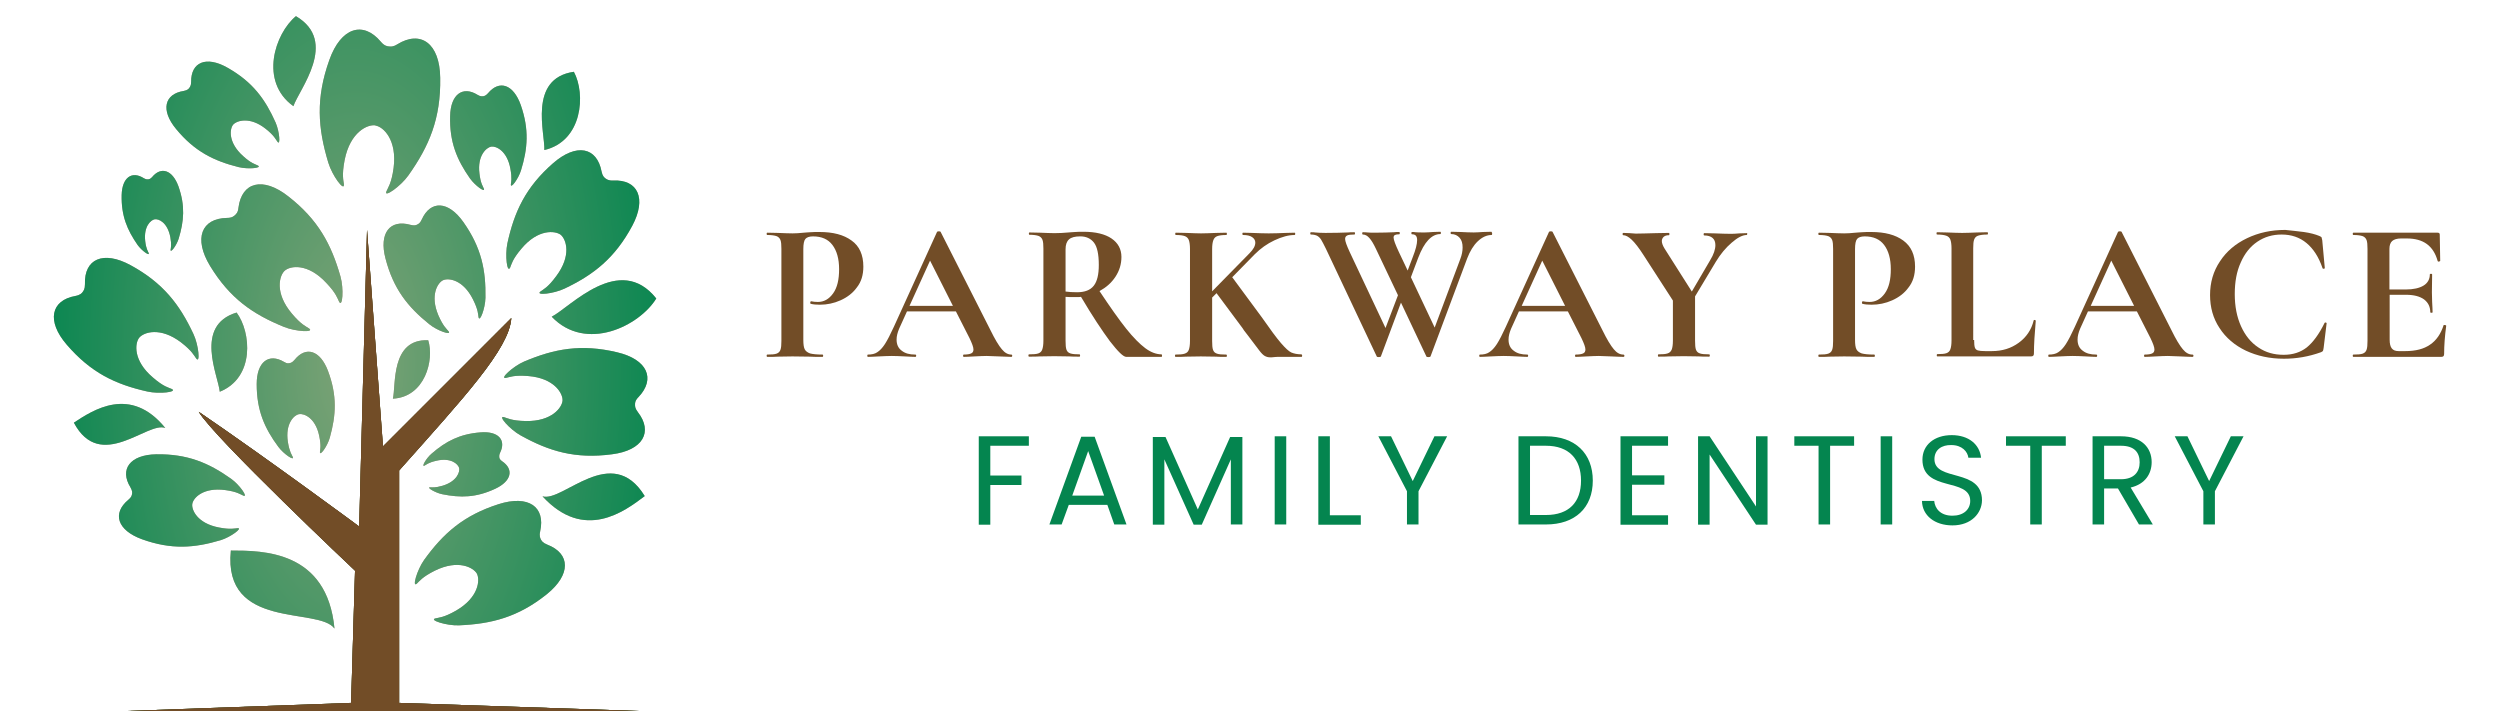<?xml version="1.0" encoding="utf-8"?>
<!-- Generator: Adobe Illustrator 25.3.1, SVG Export Plug-In . SVG Version: 6.00 Build 0)  -->
<svg version="1.1" id="Layer_1" xmlns="http://www.w3.org/2000/svg" xmlns:xlink="http://www.w3.org/1999/xlink" x="0px" y="0px"
	 viewBox="0 0 1083 315" style="enable-background:new 0 0 1083 315;" xml:space="preserve">
<style type="text/css">
	.st0{fill:#724D27;}
	.st1{fill:#04854F;}
	.st2{fill:#BC9F95;}
	.st3{fill:#603A19;}
	.st4{fill:url(#SVGID_1_);}
	.st5{fill:url(#SVGID_2_);}
	.st6{fill:url(#SVGID_3_);}
	.st7{fill:url(#SVGID_4_);}
	.st8{fill:url(#SVGID_5_);}
	.st9{fill:url(#SVGID_6_);}
	.st10{fill:url(#SVGID_7_);}
	.st11{fill:url(#SVGID_8_);}
	.st12{fill:url(#SVGID_9_);}
	.st13{fill:url(#SVGID_10_);}
	.st14{fill:url(#SVGID_11_);}
	.st15{fill:url(#SVGID_12_);}
	.st16{fill:url(#SVGID_13_);}
	.st17{fill:url(#SVGID_14_);}
	.st18{fill:url(#SVGID_15_);}
	.st19{fill:url(#SVGID_16_);}
	.st20{fill:url(#SVGID_17_);}
	.st21{fill:url(#SVGID_18_);}
	.st22{fill:url(#SVGID_19_);}
	.st23{fill:url(#SVGID_20_);}
	.st24{fill:url(#SVGID_21_);}
	.st25{fill:url(#SVGID_22_);}
</style>
<g>
	<g>
		<g>
			<g>
				<path class="st0" d="M348.6,151.3c0.4,0.8,1.2,1.4,2.3,1.8c1.1,0.3,2.9,0.5,5.4,0.5c0.2,0,0.3,0.2,0.3,0.5
					c0,0.3-0.1,0.5-0.3,0.5c-2.4,0-4.2,0-5.5-0.1l-7.5-0.1l-6.3,0.1c-1.1,0.1-2.7,0.1-4.6,0.1c-0.2,0-0.3-0.2-0.3-0.5
					c0-0.3,0.1-0.5,0.3-0.5c1.8,0,3.2-0.1,4-0.4c0.8-0.3,1.4-0.8,1.7-1.7c0.3-0.8,0.4-2.1,0.4-3.8v-39.9c0-1.7-0.1-3-0.4-3.8
					c-0.3-0.8-0.9-1.4-1.7-1.7c-0.9-0.3-2.2-0.5-4-0.5c-0.2,0-0.3-0.2-0.3-0.5s0.1-0.5,0.3-0.5l4.6,0.1c2.6,0.1,4.7,0.2,6.3,0.2
					c1.4,0,3-0.1,4.9-0.3c0.7-0.1,1.7-0.1,2.8-0.2c1.1-0.1,2.5-0.1,4-0.1c5.9,0,10.5,1.2,13.9,3.7c3.4,2.4,5.1,6.2,5.1,11.3
					c0,3.6-0.9,6.6-2.8,9c-1.8,2.5-4.2,4.3-7.1,5.6c-2.9,1.3-5.9,1.9-8.9,1.9c-1.5,0-2.9-0.1-4-0.4c-0.1,0-0.2-0.1-0.2-0.4
					c0-0.2,0-0.3,0.1-0.5c0.1-0.2,0.2-0.2,0.3-0.2c0.9,0.2,1.8,0.3,2.9,0.3c2.6,0,4.8-1.2,6.6-3.7c1.8-2.5,2.6-6,2.6-10.5
					c0-4.5-1-8-2.9-10.5c-1.9-2.5-4.7-3.7-8.4-3.7c-1.6,0-2.7,0.4-3.3,1.1s-0.9,2.2-0.9,4.4v39.3C348,149.2,348.2,150.5,348.6,151.3
					z"/>
				<path class="st0" d="M438.5,154.1c0,0.3-0.1,0.5-0.4,0.5c-1.1,0-2.9-0.1-5.3-0.2c-2.5-0.1-4.3-0.2-5.4-0.2
					c-1.4,0-3.2,0.1-5.3,0.2c-2,0.1-3.5,0.2-4.6,0.2c-0.2,0-0.3-0.2-0.3-0.5c0-0.3,0.1-0.5,0.3-0.5c1.5,0,2.6-0.2,3.2-0.5
					c0.7-0.3,1-0.9,1-1.7c0-1-0.6-2.6-1.7-4.9l-5.9-11.6h-21.2l-3.4,7.5c-0.7,1.7-1.1,3.2-1.1,4.7c0,2.1,0.7,3.7,2.2,4.8
					c1.5,1.2,3.4,1.7,5.9,1.7c0.3,0,0.4,0.2,0.4,0.5c0,0.3-0.1,0.5-0.4,0.5c-1,0-2.5-0.1-4.5-0.2c-2.2-0.1-4.1-0.2-5.7-0.2
					c-1.6,0-3.4,0.1-5.6,0.2c-2,0.1-3.5,0.2-4.7,0.2c-0.2,0-0.3-0.2-0.3-0.5c0-0.3,0.1-0.5,0.3-0.5c1.6,0,3-0.3,4-1
					c1.1-0.7,2.2-1.8,3.3-3.5c1.1-1.7,2.4-4.2,3.9-7.5l18.7-41.1c0.1-0.2,0.4-0.3,0.8-0.3c0.5,0,0.7,0.1,0.8,0.3l21.5,42.4
					c2,4.1,3.7,6.9,5,8.4c1.3,1.6,2.7,2.3,4.1,2.3C438.3,153.6,438.5,153.8,438.5,154.1z M394,132.5h18.8l-9.9-19.6L394,132.5z"/>
				<path class="st0" d="M503.4,154.1c0,0.3-0.1,0.5-0.2,0.5h-15.3c-1.3,0-3.6-2.3-7.1-6.8c-3.4-4.6-7.6-10.9-12.5-19.2
					c-0.5,0.1-1.1,0.1-2,0.1c-2.2,0-3.8,0-4.7-0.1v19c0,1.8,0.1,3.1,0.4,3.9c0.3,0.8,0.8,1.3,1.7,1.6s2.2,0.4,4,0.4
					c0.1,0,0.2,0.2,0.2,0.5c0,0.3-0.1,0.5-0.2,0.5c-1.9,0-3.4,0-4.5-0.1l-6.5-0.1l-6.3,0.1c-1.1,0.1-2.7,0.1-4.6,0.1
					c-0.2,0-0.3-0.2-0.3-0.5c0-0.3,0.1-0.5,0.3-0.5c1.8,0,3.2-0.1,4-0.4c0.8-0.3,1.4-0.8,1.7-1.7c0.3-0.8,0.5-2.1,0.5-3.8v-39.9
					c0-1.7-0.1-3-0.4-3.8c-0.3-0.8-0.9-1.4-1.7-1.7c-0.9-0.3-2.2-0.5-4-0.5c-0.1,0-0.2-0.2-0.2-0.5s0.1-0.5,0.2-0.5l4.6,0.1
					c2.6,0.1,4.7,0.2,6.3,0.2c1.9,0,4-0.1,6.1-0.3c0.7-0.1,1.7-0.1,2.8-0.2c1.1-0.1,2.4-0.1,3.7-0.1c5.2,0,9.3,1,12.1,2.9
					s4.3,4.6,4.3,8c0,3.2-0.9,6-2.6,8.6c-1.7,2.6-4,4.6-6.9,6.2c4.6,6.9,8.4,12.3,11.5,16.2c3.1,3.9,5.9,6.7,8.3,8.5
					c2.4,1.8,4.8,2.7,7.1,2.7C503.3,153.6,503.4,153.8,503.4,154.1z M466.6,126.6c3.3,0,5.7-0.9,7.2-2.8c1.5-1.9,2.2-4.9,2.2-9
					c0-4.7-0.7-7.9-2.1-9.7c-1.4-1.8-3.4-2.7-5.9-2.7c-2.3,0-3.9,0.4-4.9,1.3c-1,0.9-1.5,2.3-1.5,4.3v18.3
					C463,126.5,464.7,126.6,466.6,126.6z"/>
				<path class="st0" d="M564.1,154.1c0,0.3-0.1,0.5-0.3,0.5h-9.6c-0.9,0-1.7,0-2.3,0.1c-0.6,0.1-1.2,0.1-1.6,0.1
					c-0.9,0-1.7-0.2-2.4-0.6c-0.7-0.4-1.5-1.2-2.4-2.4c-0.9-1.2-2.6-3.4-5-6.6c-0.3-0.4-0.6-0.8-1-1.3c-0.4-0.5-0.8-1-1.2-1.7
					L527,127l-1.9,1.9v18.8c0,1.8,0.1,3.1,0.4,3.9c0.3,0.8,0.8,1.3,1.7,1.6c0.8,0.3,2.2,0.4,4,0.4c0.2,0,0.3,0.2,0.3,0.5
					c0,0.3-0.1,0.5-0.3,0.5c-1.9,0-3.4,0-4.5-0.1l-6.5-0.1l-6.4,0.1c-1.2,0.1-2.7,0.1-4.6,0.1c-0.1,0-0.2-0.2-0.2-0.5
					c0-0.3,0.1-0.5,0.2-0.5c1.8,0,3.2-0.1,4-0.4c0.9-0.3,1.5-0.8,1.8-1.7c0.3-0.8,0.5-2.1,0.5-3.8v-39.9c0-1.7-0.2-3-0.5-3.8
					c-0.3-0.8-0.9-1.4-1.7-1.7c-0.8-0.3-2.1-0.5-3.9-0.5c-0.2,0-0.3-0.2-0.3-0.5s0.1-0.5,0.3-0.5l4.6,0.1c2.6,0.1,4.7,0.2,6.3,0.2
					c1.7,0,3.9-0.1,6.5-0.2l4.4-0.1c0.2,0,0.3,0.2,0.3,0.5s-0.1,0.5-0.3,0.5c-1.8,0-3.1,0.2-3.9,0.5c-0.8,0.3-1.4,0.9-1.7,1.8
					c-0.3,0.8-0.5,2.1-0.5,3.8v18.3l16.2-16.5c1.7-1.7,2.5-3.2,2.5-4.6c0-1-0.5-1.8-1.4-2.4c-0.9-0.6-2.2-0.9-3.9-0.9
					c-0.2,0-0.3-0.2-0.3-0.5s0.1-0.5,0.3-0.5l4,0.1c2.5,0.1,4.9,0.2,7.1,0.2c2.4,0,4.8-0.1,7.3-0.2l3.9-0.1c0.2,0,0.3,0.2,0.3,0.5
					s-0.1,0.5-0.3,0.5c-2.6,0-5.5,0.8-8.7,2.3c-3.2,1.5-6,3.5-8.6,6.1l-9.7,9.9l12.7,17.2c3.7,5.3,6.5,9.1,8.4,11.3
					c1.9,2.2,3.4,3.6,4.5,4.1c1.2,0.5,2.6,0.8,4.4,0.8C564,153.6,564.1,153.8,564.1,154.1z"/>
				<path class="st0" d="M646.4,101.3c0,0.3-0.1,0.5-0.2,0.5c-2.1,0-4.1,0.9-6,2.7c-1.9,1.8-3.4,4.3-4.6,7.4l-15.9,42.5
					c-0.1,0.2-0.4,0.3-0.9,0.3s-0.9-0.1-0.9-0.3l-11-23.3l-8.7,23.3c-0.1,0.2-0.4,0.3-0.9,0.3s-0.9-0.1-0.9-0.3l-22-46.6
					c-0.9-1.8-1.6-3.2-2.1-4c-0.5-0.8-1.2-1.4-1.8-1.7c-0.7-0.3-1.5-0.5-2.6-0.5c-0.2,0-0.3-0.2-0.3-0.5s0.1-0.5,0.3-0.5
					c0.9,0,1.5,0,1.8,0.1c1.1,0.1,2.6,0.2,4.5,0.2c3.8,0,7.1-0.1,9.7-0.2c0.7-0.1,1.7-0.1,2.8-0.1c0.2,0,0.3,0.2,0.3,0.5
					s-0.1,0.5-0.3,0.5c-1.4,0-2.5,0.1-3.1,0.4c-0.6,0.3-0.9,0.8-0.9,1.5c0,1,0.7,2.9,2,5.7l15.5,32.9l5.4-14.2l-9.6-20.2
					c-1-2.1-1.9-3.6-2.8-4.6c-0.9-1-1.8-1.5-2.8-1.5c-0.2,0-0.3-0.2-0.3-0.5s0.1-0.5,0.3-0.5c0.6,0,1.2,0,2,0.1
					c0.8,0.1,1.9,0.1,3.3,0.1c3.3,0,6-0.1,8.2-0.2c0.6-0.1,1.3-0.1,2.2-0.1c0.2,0,0.3,0.2,0.3,0.5s-0.1,0.5-0.3,0.5
					c-0.8,0-1.4,0.1-1.8,0.3c-0.4,0.2-0.6,0.6-0.6,1.1c0,1,0.8,3.1,2.3,6.3l3.8,8l2.2-5.8c1.3-3.3,1.9-5.7,1.9-7.4
					c0-1.7-0.7-2.5-2.2-2.5c-0.2,0-0.3-0.2-0.3-0.5s0.1-0.5,0.3-0.5c0.5,0,1,0,1.5,0.1c0.5,0.1,1.9,0.1,4.1,0.1c1,0,2.2-0.1,3.5-0.2
					l3.2-0.1c0.1,0,0.2,0.2,0.2,0.5s-0.1,0.5-0.2,0.5c-3.8,0-7,3.4-9.6,10.2l-3.2,8.5l10.3,21.8l11.1-29.7c0.7-1.8,1-3.5,1-5
					c0-1.8-0.4-3.2-1.3-4.2c-0.9-1-2.1-1.6-3.6-1.6c-0.2,0-0.3-0.2-0.3-0.5s0.1-0.5,0.3-0.5l4,0.1c2.1,0.1,4,0.2,5.7,0.2
					c1.2,0,2.5-0.1,4-0.2l3.7-0.1C646.4,100.8,646.4,101,646.4,101.3z"/>
				<path class="st0" d="M703.7,154.1c0,0.3-0.1,0.5-0.4,0.5c-1.2,0-2.9-0.1-5.3-0.2c-2.5-0.1-4.3-0.2-5.4-0.2
					c-1.4,0-3.2,0.1-5.3,0.2c-2,0.1-3.5,0.2-4.7,0.2c-0.2,0-0.3-0.2-0.3-0.5c0-0.3,0.1-0.5,0.3-0.5c1.5,0,2.6-0.2,3.2-0.5
					c0.7-0.3,1-0.9,1-1.7c0-1-0.6-2.6-1.7-4.9l-5.9-11.6h-21.2l-3.4,7.5c-0.7,1.7-1.1,3.2-1.1,4.7c0,2.1,0.7,3.7,2.2,4.8
					c1.5,1.2,3.4,1.7,5.9,1.7c0.3,0,0.4,0.2,0.4,0.5c0,0.3-0.1,0.5-0.4,0.5c-1,0-2.5-0.1-4.5-0.2c-2.2-0.1-4.1-0.2-5.7-0.2
					c-1.5,0-3.4,0.1-5.6,0.2c-2,0.1-3.5,0.2-4.7,0.2c-0.2,0-0.3-0.2-0.3-0.5c0-0.3,0.1-0.5,0.3-0.5c1.6,0,3-0.3,4-1
					c1.1-0.7,2.2-1.8,3.3-3.5c1.1-1.7,2.4-4.2,3.9-7.5l18.7-41.1c0.1-0.2,0.4-0.3,0.8-0.3c0.5,0,0.7,0.1,0.8,0.3l21.5,42.4
					c2,4.1,3.7,6.9,5,8.4c1.3,1.6,2.7,2.3,4.1,2.3C703.5,153.6,703.7,153.8,703.7,154.1z M659.2,132.5H678l-9.9-19.6L659.2,132.5z"
					/>
				<path class="st0" d="M756.9,101.3c0,0.3-0.1,0.5-0.2,0.5c-1.8,0-4,1.1-6.5,3.3c-2.6,2.2-4.9,5-6.9,8.3l-9,15v19.2
					c0,1.8,0.1,3.1,0.4,3.9c0.3,0.8,0.8,1.3,1.7,1.6c0.8,0.3,2.2,0.4,4,0.4c0.2,0,0.3,0.2,0.3,0.5c0,0.3-0.1,0.5-0.3,0.5
					c-1.9,0-3.4,0-4.5-0.1l-6.5-0.1l-6.4,0.1c-1.1,0.1-2.7,0.1-4.6,0.1c-0.1,0-0.2-0.2-0.2-0.5c0-0.3,0.1-0.5,0.2-0.5
					c1.8,0,3.2-0.1,4-0.4c0.9-0.3,1.4-0.8,1.8-1.7c0.3-0.8,0.5-2.1,0.5-3.8v-17.4l-12.6-19.5c-2.1-3.3-3.9-5.6-5.3-6.9
					c-1.4-1.3-2.6-1.9-3.6-1.9c-0.2,0-0.3-0.2-0.3-0.5s0.1-0.5,0.3-0.5l2.7,0.1c1.3,0.1,2.2,0.2,2.7,0.2c2,0,4.9-0.1,8.7-0.2
					l5.7-0.1c0.1,0,0.2,0.2,0.2,0.5s-0.1,0.5-0.2,0.5c-1,0-1.7,0.2-2.3,0.7c-0.5,0.5-0.8,1.1-0.8,1.8c0,0.9,0.4,2,1.2,3.3l11.8,18.6
					l7.9-13.5c1.6-2.6,2.3-4.8,2.3-6.6c0-1.4-0.4-2.4-1.2-3.1c-0.8-0.7-2-1.1-3.6-1.1c-0.2,0-0.3-0.2-0.3-0.5s0.1-0.5,0.3-0.5
					l4.6,0.1c2.6,0.1,5,0.2,7.1,0.2c1,0,2.2-0.1,3.5-0.2l3.2-0.1C756.8,100.8,756.9,101,756.9,101.3z"/>
				<path class="st0" d="M804.2,151.3c0.4,0.8,1.2,1.4,2.3,1.8c1.1,0.3,2.9,0.5,5.4,0.5c0.2,0,0.3,0.2,0.3,0.5
					c0,0.3-0.1,0.5-0.3,0.5c-2.4,0-4.2,0-5.5-0.1l-7.5-0.1l-6.3,0.1c-1.1,0.1-2.7,0.1-4.6,0.1c-0.2,0-0.3-0.2-0.3-0.5
					c0-0.3,0.1-0.5,0.3-0.5c1.8,0,3.2-0.1,4-0.4c0.8-0.3,1.4-0.8,1.7-1.7c0.3-0.8,0.4-2.1,0.4-3.8v-39.9c0-1.7-0.1-3-0.4-3.8
					c-0.3-0.8-0.9-1.4-1.7-1.7c-0.9-0.3-2.2-0.5-4-0.5c-0.2,0-0.3-0.2-0.3-0.5s0.1-0.5,0.3-0.5l4.6,0.1c2.6,0.1,4.7,0.2,6.3,0.2
					c1.4,0,3-0.1,4.9-0.3c0.7-0.1,1.7-0.1,2.8-0.2c1.1-0.1,2.5-0.1,4-0.1c5.9,0,10.5,1.2,13.9,3.7s5.1,6.2,5.1,11.3
					c0,3.6-0.9,6.6-2.8,9c-1.8,2.5-4.2,4.3-7.1,5.6c-2.9,1.3-5.9,1.9-8.9,1.9c-1.5,0-2.9-0.1-4-0.4c-0.1,0-0.2-0.1-0.2-0.4
					c0-0.2,0-0.3,0.1-0.5c0.1-0.2,0.2-0.2,0.3-0.2c0.9,0.2,1.8,0.3,2.9,0.3c2.6,0,4.8-1.2,6.6-3.7c1.8-2.5,2.6-6,2.6-10.5
					c0-4.5-1-8-2.9-10.5c-1.9-2.5-4.7-3.7-8.4-3.7c-1.6,0-2.7,0.4-3.3,1.1s-0.9,2.2-0.9,4.4v39.3
					C803.6,149.2,803.8,150.5,804.2,151.3z"/>
				<path class="st0" d="M855.2,147.3c0,1.5,0.1,2.6,0.3,3.2c0.2,0.7,0.7,1.1,1.3,1.3c0.7,0.2,1.7,0.3,3.2,0.3h2.9
					c4.5,0,8.3-1.2,11.6-3.6c3.3-2.4,5.5-5.6,6.5-9.7c0-0.1,0.1-0.2,0.3-0.2c0.1,0,0.2,0,0.4,0.1c0.1,0.1,0.2,0.2,0.2,0.2
					c-0.5,5.7-0.8,10.4-0.8,14.2c0,0.5-0.1,0.8-0.3,1c-0.2,0.2-0.5,0.3-1,0.3h-40.6c-0.1,0-0.2-0.2-0.2-0.5c0-0.3,0.1-0.5,0.2-0.5
					c1.8,0,3.2-0.1,4-0.4c0.8-0.3,1.4-0.8,1.7-1.7c0.3-0.8,0.5-2.1,0.5-3.8v-39.9c0-1.7-0.2-3-0.5-3.8c-0.3-0.8-0.9-1.4-1.8-1.7
					c-0.9-0.3-2.2-0.5-4-0.5c-0.1,0-0.2-0.2-0.2-0.5s0.1-0.5,0.2-0.5l4.4,0.1c2.6,0.1,4.8,0.2,6.5,0.2c1.7,0,3.9-0.1,6.5-0.2
					l4.4-0.1c0.2,0,0.3,0.2,0.3,0.5s-0.1,0.5-0.3,0.5c-1.8,0-3.1,0.2-4,0.5c-0.9,0.3-1.4,0.9-1.7,1.7c-0.3,0.8-0.4,2.1-0.4,3.8
					V147.3z"/>
				<path class="st0" d="M950.2,154.1c0,0.3-0.1,0.5-0.4,0.5c-1.2,0-2.9-0.1-5.3-0.2c-2.5-0.1-4.3-0.2-5.4-0.2
					c-1.4,0-3.2,0.1-5.3,0.2c-2,0.1-3.5,0.2-4.7,0.2c-0.2,0-0.3-0.2-0.3-0.5c0-0.3,0.1-0.5,0.3-0.5c1.5,0,2.6-0.2,3.2-0.5
					c0.7-0.3,1-0.9,1-1.7c0-1-0.6-2.6-1.7-4.9l-5.9-11.6h-21.2l-3.4,7.5c-0.7,1.7-1.1,3.2-1.1,4.7c0,2.1,0.7,3.7,2.2,4.8
					c1.5,1.2,3.4,1.7,5.9,1.7c0.3,0,0.4,0.2,0.4,0.5c0,0.3-0.1,0.5-0.4,0.5c-1,0-2.5-0.1-4.5-0.2c-2.2-0.1-4.1-0.2-5.7-0.2
					c-1.5,0-3.4,0.1-5.6,0.2c-2,0.1-3.5,0.2-4.7,0.2c-0.2,0-0.3-0.2-0.3-0.5c0-0.3,0.1-0.5,0.3-0.5c1.6,0,3-0.3,4-1
					c1.1-0.7,2.2-1.8,3.3-3.5c1.1-1.7,2.4-4.2,3.9-7.5l18.7-41.1c0.1-0.2,0.4-0.3,0.8-0.3c0.5,0,0.7,0.1,0.8,0.3l21.5,42.4
					c2,4.1,3.7,6.9,5,8.4c1.3,1.6,2.7,2.3,4.1,2.3C950.1,153.6,950.2,153.8,950.2,154.1z M905.7,132.5h18.8l-9.9-19.6L905.7,132.5z"
					/>
				<path class="st0" d="M998,100.5c2.8,0.4,5,1,6.7,1.7c0.5,0.2,0.8,0.4,1,0.6c0.1,0.3,0.2,0.7,0.3,1.3l1.1,12
					c0,0.2-0.1,0.3-0.4,0.3c-0.3,0.1-0.5,0-0.6-0.3c-1.6-4.7-3.9-8.3-6.9-10.8c-3-2.5-6.6-3.7-10.8-3.7c-3.9,0-7.4,1-10.5,3.1
					c-3.1,2.1-5.5,5.1-7.2,9c-1.8,3.9-2.6,8.5-2.6,13.7c0,5.3,0.9,9.9,2.7,13.9s4.3,7.1,7.5,9.2c3.2,2.2,6.8,3.2,11,3.2
					c4,0,7.3-1.1,10-3.2c2.7-2.2,5.3-5.7,7.7-10.6c0.1-0.2,0.2-0.2,0.5-0.2c0.3,0.1,0.4,0.2,0.4,0.3l-1.3,10.7
					c-0.1,0.7-0.2,1.1-0.3,1.3c-0.1,0.2-0.4,0.4-0.9,0.6c-5.3,1.9-10.6,2.8-16,2.8c-6.1,0-11.6-1.2-16.5-3.5
					c-4.8-2.3-8.7-5.6-11.4-9.8c-2.8-4.2-4.1-9-4.1-14.3c0-5.4,1.4-10.3,4.3-14.6c2.8-4.3,6.7-7.6,11.7-10c5-2.4,10.5-3.6,16.6-3.6
					C992.4,99.9,995.2,100.1,998,100.5z"/>
				<path class="st0" d="M1059,140.8c0.2,0,0.3,0,0.5,0.1c0.1,0.1,0.2,0.2,0.2,0.2c-0.6,4.5-0.9,8.6-0.9,12.2c0,0.5-0.1,0.8-0.3,1
					c-0.2,0.2-0.5,0.3-1,0.3h-38c-0.2,0-0.3-0.2-0.3-0.5c0-0.3,0.1-0.5,0.3-0.5c1.8,0,3.2-0.1,4-0.4c0.8-0.3,1.4-0.8,1.7-1.7
					c0.3-0.8,0.4-2.1,0.4-3.8v-39.9c0-1.7-0.1-3-0.4-3.8c-0.3-0.8-0.9-1.4-1.7-1.7c-0.9-0.3-2.2-0.5-4-0.5c-0.2,0-0.3-0.2-0.3-0.5
					s0.1-0.5,0.3-0.5h36.5c0.6,0,0.9,0.3,0.9,0.8l0.2,11.4c0,0.1-0.2,0.2-0.5,0.3c-0.3,0.1-0.5,0-0.6-0.2c-0.9-3.3-2.5-5.8-4.7-7.4
					c-2.2-1.6-5.1-2.4-8.6-2.4h-2.6c-1.7,0-3,0.4-3.8,1.1c-0.8,0.7-1.2,1.9-1.2,3.4v17.6h7.1c3.3,0,5.9-0.6,7.7-1.7
					c1.8-1.1,2.7-2.8,2.7-4.8c0-0.2,0.2-0.3,0.5-0.3c0.3,0,0.5,0.1,0.5,0.3l-0.1,7.7l0.1,4.1c0.1,1.9,0.2,3.5,0.2,4.6
					c0,0.1-0.2,0.2-0.5,0.2c-0.3,0-0.5-0.1-0.5-0.2c0-2.4-0.9-4.2-2.7-5.6c-1.8-1.3-4.4-2-7.8-2h-7.1v19.5c0,1.7,0.3,2.9,0.9,3.7
					c0.6,0.8,1.6,1.2,3,1.2h2.8c4.5,0,8.1-0.9,10.8-2.8c2.7-1.8,4.7-4.7,5.9-8.5C1058.6,140.8,1058.7,140.8,1059,140.8z"/>
			</g>
		</g>
		<g>
			<path class="st1" d="M424.1,189h21.6v4.1H429V206h13.5v4.1H429v17.2h-5V189z"/>
			<path class="st1" d="M479.7,218.7h-16.7l-3.1,8.5h-5.3l13.8-38h5.8l13.8,38h-5.3L479.7,218.7z M471.4,195.4l-6.9,19.3h13.8
				L471.4,195.4z"/>
			<path class="st1" d="M499.5,189.3h5.4l14,31.4l14-31.4h5.3v37.9h-5V199l-12.6,28.3h-3.5l-12.7-28.3v28.3h-5V189.3z"/>
			<path class="st1" d="M552.2,189h5v38.2h-5V189z"/>
			<path class="st1" d="M576.1,189v34.2h13.4v4.1h-18.4V189H576.1z"/>
			<path class="st1" d="M597.1,189h5.5l9.4,19.4l9.4-19.4h5.5l-12.4,23.8v14.4h-5v-14.4L597.1,189z"/>
			<path class="st1" d="M690,208.2c0,11.8-7.7,19-20.3,19h-11.9V189h11.9C682.3,189,690,196.4,690,208.2z M669.7,223.1
				c10,0,15.2-5.6,15.2-14.9c0-9.3-5.2-15.1-15.2-15.1h-6.9v30H669.7z"/>
			<path class="st1" d="M722.6,193.1H707v12.8H721v4.1H707v13.2h15.6v4.1h-20.6V189h20.6V193.1z"/>
			<path class="st1" d="M765.7,189v38.3h-5l-20.1-30.4v30.4h-5V189h5l20.1,30.4V189H765.7z"/>
			<path class="st1" d="M777.3,189h25.9v4.1h-10.4v34.1h-5v-34.1h-10.5V189z"/>
			<path class="st1" d="M814.7,189h5v38.2h-5V189z"/>
			<path class="st1" d="M845.8,227.6c-7.7,0-13.1-4.3-13.2-10.6h5.3c0.3,3.2,2.6,6.4,7.9,6.4c4.8,0,7.7-2.7,7.7-6.4
				c0-10.3-20.7-3.7-20.7-17.9c0-6.3,5.1-10.6,12.7-10.6c7.3,0,12.1,4,12.7,9.8h-5.5c-0.3-2.6-2.7-5.5-7.4-5.5
				c-4.1-0.1-7.3,2-7.3,6.1c0,9.9,20.6,3.7,20.6,17.9C858.5,222.2,854.1,227.6,845.8,227.6z"/>
			<path class="st1" d="M869,189h25.9v4.1h-10.4v34.1h-5v-34.1H869V189z"/>
			<path class="st1" d="M918.8,189c9,0,13.3,5,13.3,11.2c0,4.9-2.7,9.5-9.1,11l9.6,16h-6l-9.1-15.6h-6v15.6h-5V189H918.8z
				 M918.8,193.1h-7.3v14.5h7.3c5.6,0,8.1-3.1,8.1-7.3C926.9,195.9,924.5,193.1,918.8,193.1z"/>
			<path class="st1" d="M942.1,189h5.5l9.4,19.4l9.4-19.4h5.5l-12.4,23.8v14.4h-5v-14.4L942.1,189z"/>
		</g>
	</g>
	<g>
		<g>
			<g>
				<path class="st2" d="M242.9,101.7c-2.4-1.8-9.8-2.6-17,6c-4,4.7-4.3,6.8-4.9,8.2c-1.3,2.7-2.3-5.2-1.2-10.5
					c3-13.7,7.9-24.3,19.8-34.7c10.1-8.8,19-7,21,3.6c0.4,2,1.1,2.5,1.7,3l0,0c0.5,0.3,1.2,1,3.3,0.9c10.8-0.5,14.6,7.8,8.3,19.6
					c-7.5,14-16.7,21.2-29.3,27.2c-4.8,2.3-12.8,3.1-10.5,1.3c1.2-0.9,3.2-1.7,6.8-6.6C247.7,110.7,245.3,103.7,242.9,101.7
					L242.9,101.7z"/>
				<path class="st2" d="M162.6,54.3c-3.3-0.5-10.9,2.8-13.3,15c-1.3,6.7-0.5,8.9-0.3,10.6c0.2,3.3-5.1-3.8-6.8-9.5
					c-4.5-14.9-5.5-27.8,0.5-44.5c5-14,14.6-17,22.3-7.8c1.5,1.8,2.7,1.9,3.3,2l0.1,0c0.8,0.1,1.8,0.3,3.7-0.9
					c10.2-6.3,18.4-0.4,18.6,14.5c0.3,17.7-4.8,29.6-13.8,42.3c-3.4,4.8-10.8,9.9-9.5,6.9c0.6-1.5,2.2-3.4,3.1-10.1
					c1.6-12.3-4.5-17.9-7.8-18.4L162.6,54.3z"/>
				<path class="st2" d="M67,95c-1.7,0.3-4.8,3.1-4.1,9.4c0.4,3.5,1.2,4.4,1.5,5.2c0.6,1.6-3.1-1.1-4.8-3.5
					c-4.5-6.5-7.1-12.6-6.9-21.6c0.2-7.6,4.4-10.6,9.6-7.3c1,0.6,1.6,0.5,1.9,0.5l0,0c0.4-0.1,0.9-0.1,1.7-1c3.9-4.7,8.8-3.1,11.4,4
					c3,8.5,2.4,15.1,0.1,22.7c-0.9,2.9-3.6,6.5-3.5,4.8c0.1-0.8,0.5-2-0.1-5.4C72.6,96.4,68.8,94.7,67,95L67,95z"/>
				<path class="st2" d="M123.3,117.3c-2.3,2.1-4.4,9.6,3.1,18.5c4.1,4.9,6.2,5.6,7.5,6.5c2.5,1.8-5.8,1.4-10.9-0.7
					c-13.5-5.5-23.4-12.3-32-26.4c-7.2-11.9-3.8-20.6,7.4-20.8c2.2,0,2.9-0.8,3.4-1.2l0,0c0.5-0.5,1.3-1.1,1.5-3.2
					c1.4-11.1,10.5-13.6,21.5-5c13,10.1,18.7,20.8,22.7,34.8c1.5,5.3,0.9,13.7-0.6,10.9c-0.7-1.4-1.2-3.6-5.6-8.2
					C133.3,113.9,125.7,115.1,123.3,117.3L123.3,117.3z"/>
				<path class="st2" d="M212.8,63.5c-2.1,0.4-6.1,3.9-5.1,11.7c0.5,4.3,1.5,5.5,1.9,6.5c0.8,2-3.8-1.3-6-4.4
					c-5.7-8.1-8.9-15.8-8.6-27c0.2-9.5,5.5-13.2,11.9-9.2c1.3,0.8,2,0.6,2.4,0.6l0,0c0.5-0.1,1.1-0.2,2.1-1.3
					c4.9-5.9,11-3.9,14.2,5.1c3.7,10.6,3,18.9,0.1,28.3c-1.1,3.6-4.5,8.2-4.4,6.1c0.1-1,0.6-2.5-0.2-6.8
					C219.7,65.3,214.9,63.2,212.8,63.5L212.8,63.5z"/>
				<path class="st2" d="M191.9,121.4c-2.3,1.1-5.7,6.5-2,15.2c2.1,4.8,3.6,5.9,4.4,6.9c1.6,2-4.9-0.2-8.4-3.1
					c-9.3-7.5-15.5-15.3-18.9-28.4c-2.9-11,1.9-17.1,10.8-14.6c1.7,0.5,2.5,0.1,2.9-0.1l0,0c0.6-0.3,1.3-0.6,2-2.2
					c3.8-8.4,11.5-8.2,18.1,1.2c7.8,11.1,9.7,20.8,9.5,32.7c-0.1,4.6-2.5,10.9-3,8.4c-0.2-1.2-0.1-3.1-2.4-7.7
					C200.6,121.1,194.3,120.3,191.9,121.4L191.9,121.4z"/>
				<path class="st2" d="M60.3,146.3c-1.9,2.4-2.7,9.9,5.9,17.2c4.7,4.1,6.9,4.4,8.2,5c2.7,1.3-5.3,2.3-10.6,1.1
					c-13.8-3.1-24.4-8.1-34.9-20.3c-8.8-10.2-6.9-19.2,3.8-21.1c2.1-0.4,2.7-1.2,3.1-1.7l0,0c0.4-0.6,1-1.2,1-3.4
					c-0.4-10.9,7.9-14.7,19.8-8.2c14.1,7.7,21.2,17,27.2,29.8c2.3,4.9,3,13,1.2,10.6c-0.9-1.2-1.7-3.2-6.6-7
					C69.4,141.5,62.3,143.9,60.3,146.3L60.3,146.3z"/>
				<path class="st2" d="M129.5,179.4c-2.1,0.4-6,4.1-4.8,12c0.7,4.4,1.7,5.6,2.1,6.5c0.9,2-3.9-1.2-6.2-4.3
					c-6-8.1-9.4-15.8-9.4-27.2c0-9.6,5.2-13.6,11.9-9.6c1.3,0.8,1.9,0.6,2.4,0.5l0,0c0.4-0.1,1.1-0.2,2.1-1.4
					c4.9-6.1,11.1-4.2,14.5,4.8c4,10.7,3.5,19.1,0.8,28.8c-1,3.7-4.4,8.4-4.3,6.3c0.1-1.1,0.6-2.5-0.3-6.9
					C136.7,181,131.7,179,129.5,179.4L129.5,179.4z"/>
				<path class="st2" d="M243.7,173.4c0.1-3-3.6-9.6-14.9-10.5c-6.2-0.5-8.1,0.5-9.6,0.8c-3,0.6,3-5,7.9-7.1c13-5.5,24.6-7.7,40.2-4
					c13.2,3.1,16.8,11.5,9.3,19.4c-1.5,1.5-1.5,2.6-1.5,3.1l0,0.1c0,0.7-0.1,1.6,1.2,3.3c6.7,8.6,2.2,16.6-11.2,18.3
					c-15.9,2.1-27.2-1.3-39.6-8.2c-4.7-2.6-10-8.7-7.2-7.9c1.4,0.4,3.3,1.6,9.5,1.7c11.3,0.2,15.7-5.9,15.9-8.9L243.7,173.4z"/>
				<path class="st2" d="M83.3,218.3c-0.4,2.5,2.1,8.4,11.5,10.2c5.1,1,6.9,0.4,8.1,0.3c2.5-0.2-3,3.9-7.3,5.2
					c-11.4,3.4-21.3,4.2-34.1-0.4c-10.7-3.9-13-11.2-5.9-17.1c1.4-1.1,1.5-2,1.6-2.5l0,0c0.1-0.6,0.2-1.3-0.7-2.9
					c-4.8-7.8-0.2-14.1,11.2-14.3c13.5-0.2,22.7,3.7,32.4,10.6c3.7,2.6,7.6,8.3,5.3,7.3c-1.2-0.5-2.6-1.7-7.8-2.4
					C88,211,83.7,215.7,83.3,218.3L83.3,218.3z"/>
				<path class="st2" d="M206.6,248.5c-1.5-2.6-8-6.3-18.2-1.3c-5.6,2.8-6.7,4.6-7.8,5.6c-2.2,2,0-5.8,3.1-10.2
					c8.3-11.5,17-19.3,32.3-24.2c12.9-4.1,20.4,1.1,18,11.8c-0.5,2.1,0.1,3,0.3,3.5l0,0c0.4,0.6,0.7,1.4,2.7,2.2
					c10.2,3.9,10.4,13-0.1,21.5c-12.5,10-24,12.9-38.1,13.5c-5.4,0.2-13.1-2.3-10.2-3c1.5-0.4,3.6-0.3,9-3.4
					C207.4,258.8,208,251.3,206.6,248.5L206.6,248.5z"/>
				<path class="st2" d="M198.9,202.7c-0.5-1.7-3.6-4.6-9.9-3.1c-3.5,0.8-4.3,1.7-5.1,2.1c-1.5,0.8,0.7-3.2,3.1-5.2
					c6.1-5.3,12.1-8.5,21.2-9.2c7.7-0.6,11.2,3.3,8.4,8.9c-0.5,1.1-0.3,1.7-0.3,2l0,0c0.1,0.4,0.2,0.9,1.2,1.6
					c5.2,3.5,4.1,8.6-2.9,11.9c-8.3,3.9-15.1,4-23,2.4c-3-0.6-7-3-5.3-3c0.9,0,2.1,0.3,5.5-0.7C198,208.5,199.3,204.4,198.9,202.7
					L198.9,202.7z"/>
				<path class="st2" d="M101,54c-1.5,1.8-2.3,7.7,4.3,13.6c3.6,3.3,5.3,3.5,6.4,4.1c2.1,1.1-4.2,1.7-8.3,0.7
					c-10.8-2.7-19.1-6.8-27.1-16.5c-6.8-8.2-5.1-15.2,3.3-16.5c1.6-0.3,2.1-0.9,2.4-1.3l0,0c0.3-0.5,0.8-1,0.8-2.6
					c-0.1-8.6,6.5-11.4,15.7-6.2c11,6.2,16.4,13.7,20.9,23.8c1.7,3.9,2.2,10.2,0.8,8.3c-0.7-0.9-1.3-2.6-5.1-5.6
					C108.3,50.4,102.6,52.2,101,54L101,54z"/>
				<path class="st2" d="M128.2,7c-9.1,7.5-16,28.3-1.1,39C129.5,38.8,146.9,18,128.2,7z"/>
				<path class="st2" d="M248.6,31.1c5.2,9.6,3.8,30-12.8,33.9C236.2,58,228.6,34,248.6,31.1z"/>
				<path class="st2" d="M102.5,135.4c6.3,8.5,8,28.1-7.3,34.3C94.6,162.9,83.9,141,102.5,135.4z"/>
				<path class="st2" d="M185.5,147.4c2.7,8.5-1.4,24.6-15.3,25.3C171.6,167.1,169.1,146.7,185.5,147.4z"/>
				<path class="st2" d="M284.3,129.3c-7.2,11.8-30.4,23.5-45.3,7.9C247,133.1,268.4,109.3,284.3,129.3z"/>
				<path class="st2" d="M100,238.5c13.9,0,41.7,0,44.9,33.8C138.2,262.8,96.5,273.2,100,238.5z"/>
				<path class="st2" d="M279.3,214.9c-8.7,6.6-26.2,19.8-44.3,0.1C243.7,217.8,265,191.5,279.3,214.9z"/>
				<path class="st3" d="M54.9,308l97.2-3.5l1.7-57.3c0,0-60.8-57.3-67.7-68.8c29.5,20.1,69.5,49.7,69.5,49.7L159,99.6l6.9,93.8
					l17.4-17.4c0,0,27.8-27.8,38.2-38.2c-0.9,13.4-20.8,34.7-48.6,66v45.1v55.6l103.7,3.5H54.9z"/>
				<path class="st2" d="M32,183.1c8.2-5.4,24.5-16.3,39.6,2.3C63.9,182.4,43.5,204.8,32,183.1z"/>
			</g>
			<g>
				
					<radialGradient id="SVGID_1_" cx="153.842" cy="157.5" r="140.828" gradientTransform="matrix(1 0 0 2 0 -157.5)" gradientUnits="userSpaceOnUse">
					<stop  offset="0" style="stop-color:#7FA377"/>
					<stop  offset="1" style="stop-color:#04854F"/>
				</radialGradient>
				<path class="st4" d="M242.9,101.7c-2.4-1.8-9.8-2.6-17,6c-4,4.7-4.3,6.8-4.9,8.2c-1.3,2.7-2.3-5.2-1.2-10.5
					c3-13.7,7.9-24.3,19.8-34.7c10.1-8.8,19-7,21,3.6c0.4,2,1.1,2.5,1.7,3l0,0c0.5,0.3,1.2,1,3.3,0.9c10.8-0.5,14.6,7.8,8.3,19.6
					c-7.5,14-16.7,21.2-29.3,27.2c-4.8,2.3-12.8,3.1-10.5,1.3c1.2-0.9,3.2-1.7,6.8-6.6C247.7,110.7,245.3,103.7,242.9,101.7
					L242.9,101.7z"/>
				
					<radialGradient id="SVGID_2_" cx="153.842" cy="157.5" r="140.828" gradientTransform="matrix(1 0 0 2 0 -157.5)" gradientUnits="userSpaceOnUse">
					<stop  offset="0" style="stop-color:#7FA377"/>
					<stop  offset="1" style="stop-color:#04854F"/>
				</radialGradient>
				<path class="st5" d="M162.6,54.3c-3.3-0.5-10.9,2.8-13.3,15c-1.3,6.7-0.5,8.9-0.3,10.6c0.2,3.3-5.1-3.8-6.8-9.5
					c-4.5-14.9-5.5-27.8,0.5-44.5c5-14,14.6-17,22.3-7.8c1.5,1.8,2.7,1.9,3.3,2l0.1,0c0.8,0.1,1.8,0.3,3.7-0.9
					c10.2-6.3,18.4-0.4,18.6,14.5c0.3,17.7-4.8,29.6-13.8,42.3c-3.4,4.8-10.8,9.9-9.5,6.9c0.6-1.5,2.2-3.4,3.1-10.1
					c1.6-12.3-4.5-17.9-7.8-18.4L162.6,54.3z"/>
				
					<radialGradient id="SVGID_3_" cx="153.842" cy="157.5" r="140.828" gradientTransform="matrix(1 0 0 2 0 -157.5)" gradientUnits="userSpaceOnUse">
					<stop  offset="0" style="stop-color:#7FA377"/>
					<stop  offset="1" style="stop-color:#04854F"/>
				</radialGradient>
				<path class="st6" d="M67,95c-1.7,0.3-4.8,3.1-4.1,9.4c0.4,3.5,1.2,4.4,1.5,5.2c0.6,1.6-3.1-1.1-4.8-3.5
					c-4.5-6.5-7.1-12.6-6.9-21.6c0.2-7.6,4.4-10.6,9.6-7.3c1,0.6,1.6,0.5,1.9,0.5l0,0c0.4-0.1,0.9-0.1,1.7-1c3.9-4.7,8.8-3.1,11.4,4
					c3,8.5,2.4,15.1,0.1,22.7c-0.9,2.9-3.6,6.5-3.5,4.8c0.1-0.8,0.5-2-0.1-5.4C72.6,96.4,68.8,94.7,67,95L67,95z"/>
				
					<radialGradient id="SVGID_4_" cx="153.842" cy="157.5" r="140.828" gradientTransform="matrix(1 0 0 2 0 -157.5)" gradientUnits="userSpaceOnUse">
					<stop  offset="0" style="stop-color:#7FA377"/>
					<stop  offset="1" style="stop-color:#04854F"/>
				</radialGradient>
				<path class="st7" d="M123.3,117.3c-2.3,2.1-4.4,9.6,3.1,18.5c4.1,4.9,6.2,5.6,7.5,6.5c2.5,1.8-5.8,1.4-10.9-0.7
					c-13.5-5.5-23.4-12.3-32-26.4c-7.2-11.9-3.8-20.6,7.4-20.8c2.2,0,2.9-0.8,3.4-1.2l0,0c0.5-0.5,1.3-1.1,1.5-3.2
					c1.4-11.1,10.5-13.6,21.5-5c13,10.1,18.7,20.8,22.7,34.8c1.5,5.3,0.9,13.7-0.6,10.9c-0.7-1.4-1.2-3.6-5.6-8.2
					C133.3,113.9,125.7,115.1,123.3,117.3L123.3,117.3z"/>
				
					<radialGradient id="SVGID_5_" cx="153.842" cy="157.5" r="140.828" gradientTransform="matrix(1 0 0 2 0 -157.5)" gradientUnits="userSpaceOnUse">
					<stop  offset="0" style="stop-color:#7FA377"/>
					<stop  offset="1" style="stop-color:#04854F"/>
				</radialGradient>
				<path class="st8" d="M212.8,63.5c-2.1,0.4-6.1,3.9-5.1,11.7c0.5,4.3,1.5,5.5,1.9,6.5c0.8,2-3.8-1.3-6-4.4
					c-5.7-8.1-8.9-15.8-8.6-27c0.2-9.5,5.5-13.2,11.9-9.2c1.3,0.8,2,0.6,2.4,0.6l0,0c0.5-0.1,1.1-0.2,2.1-1.3
					c4.9-5.9,11-3.9,14.2,5.1c3.7,10.6,3,18.9,0.1,28.3c-1.1,3.6-4.5,8.2-4.4,6.1c0.1-1,0.6-2.5-0.2-6.8
					C219.7,65.3,214.9,63.2,212.8,63.5L212.8,63.5z"/>
				
					<radialGradient id="SVGID_6_" cx="153.842" cy="157.5" r="140.828" gradientTransform="matrix(1 0 0 2 0 -157.5)" gradientUnits="userSpaceOnUse">
					<stop  offset="0" style="stop-color:#7FA377"/>
					<stop  offset="1" style="stop-color:#04854F"/>
				</radialGradient>
				<path class="st9" d="M191.9,121.4c-2.3,1.1-5.7,6.5-2,15.2c2.1,4.8,3.6,5.9,4.4,6.9c1.6,2-4.9-0.2-8.4-3.1
					c-9.3-7.5-15.5-15.3-18.9-28.4c-2.9-11,1.9-17.1,10.8-14.6c1.7,0.5,2.5,0.1,2.9-0.1l0,0c0.6-0.3,1.3-0.6,2-2.2
					c3.8-8.4,11.5-8.2,18.1,1.2c7.8,11.1,9.7,20.8,9.5,32.7c-0.1,4.6-2.5,10.9-3,8.4c-0.2-1.2-0.1-3.1-2.4-7.7
					C200.6,121.1,194.3,120.3,191.9,121.4L191.9,121.4z"/>
				
					<radialGradient id="SVGID_7_" cx="153.842" cy="157.5" r="140.828" gradientTransform="matrix(1 0 0 2 0 -157.5)" gradientUnits="userSpaceOnUse">
					<stop  offset="0" style="stop-color:#7FA377"/>
					<stop  offset="1" style="stop-color:#04854F"/>
				</radialGradient>
				<path class="st10" d="M60.3,146.3c-1.9,2.4-2.7,9.9,5.9,17.2c4.7,4.1,6.9,4.4,8.2,5c2.7,1.3-5.3,2.3-10.6,1.1
					c-13.8-3.1-24.4-8.1-34.9-20.3c-8.8-10.2-6.9-19.2,3.8-21.1c2.1-0.4,2.7-1.2,3.1-1.7l0,0c0.4-0.6,1-1.2,1-3.4
					c-0.4-10.9,7.9-14.7,19.8-8.2c14.1,7.7,21.2,17,27.2,29.8c2.3,4.9,3,13,1.2,10.6c-0.9-1.2-1.7-3.2-6.6-7
					C69.4,141.5,62.3,143.9,60.3,146.3L60.3,146.3z"/>
				
					<radialGradient id="SVGID_8_" cx="153.842" cy="157.5" r="140.828" gradientTransform="matrix(1 0 0 2 0 -157.5)" gradientUnits="userSpaceOnUse">
					<stop  offset="0" style="stop-color:#7FA377"/>
					<stop  offset="1" style="stop-color:#04854F"/>
				</radialGradient>
				<path class="st11" d="M129.5,179.4c-2.1,0.4-6,4.1-4.8,12c0.7,4.4,1.7,5.6,2.1,6.5c0.9,2-3.9-1.2-6.2-4.3
					c-6-8.1-9.4-15.8-9.4-27.2c0-9.6,5.2-13.6,11.9-9.6c1.3,0.8,1.9,0.6,2.4,0.5l0,0c0.4-0.1,1.1-0.2,2.1-1.4
					c4.9-6.1,11.1-4.2,14.5,4.8c4,10.7,3.5,19.1,0.8,28.8c-1,3.7-4.4,8.4-4.3,6.3c0.1-1.1,0.6-2.5-0.3-6.9
					C136.7,181,131.7,179,129.5,179.4L129.5,179.4z"/>
				
					<radialGradient id="SVGID_9_" cx="153.842" cy="157.5" r="140.828" gradientTransform="matrix(1 0 0 2 0 -157.5)" gradientUnits="userSpaceOnUse">
					<stop  offset="0" style="stop-color:#7FA377"/>
					<stop  offset="1" style="stop-color:#04854F"/>
				</radialGradient>
				<path class="st12" d="M243.7,173.4c0.1-3-3.6-9.6-14.9-10.5c-6.2-0.5-8.1,0.5-9.6,0.8c-3,0.6,3-5,7.9-7.1
					c13-5.5,24.6-7.7,40.2-4c13.2,3.1,16.8,11.5,9.3,19.4c-1.5,1.5-1.5,2.6-1.5,3.1l0,0.1c0,0.7-0.1,1.6,1.2,3.3
					c6.7,8.6,2.2,16.6-11.2,18.3c-15.9,2.1-27.2-1.3-39.6-8.2c-4.7-2.6-10-8.7-7.2-7.9c1.4,0.4,3.3,1.6,9.5,1.7
					c11.3,0.2,15.7-5.9,15.9-8.9L243.7,173.4z"/>
				
					<radialGradient id="SVGID_10_" cx="153.842" cy="157.5" r="140.828" gradientTransform="matrix(1 0 0 2 0 -157.5)" gradientUnits="userSpaceOnUse">
					<stop  offset="0" style="stop-color:#7FA377"/>
					<stop  offset="1" style="stop-color:#04854F"/>
				</radialGradient>
				<path class="st13" d="M83.3,218.3c-0.4,2.5,2.1,8.4,11.5,10.2c5.1,1,6.9,0.4,8.1,0.3c2.5-0.2-3,3.9-7.3,5.2
					c-11.4,3.4-21.3,4.2-34.1-0.4c-10.7-3.9-13-11.2-5.9-17.1c1.4-1.1,1.5-2,1.6-2.5l0,0c0.1-0.6,0.2-1.3-0.7-2.9
					c-4.8-7.8-0.2-14.1,11.2-14.3c13.5-0.2,22.7,3.7,32.4,10.6c3.7,2.6,7.6,8.3,5.3,7.3c-1.2-0.5-2.6-1.7-7.8-2.4
					C88,211,83.7,215.7,83.3,218.3L83.3,218.3z"/>
				
					<radialGradient id="SVGID_11_" cx="153.842" cy="157.5" r="140.828" gradientTransform="matrix(1 0 0 2 0 -157.5)" gradientUnits="userSpaceOnUse">
					<stop  offset="0" style="stop-color:#7FA377"/>
					<stop  offset="1" style="stop-color:#04854F"/>
				</radialGradient>
				<path class="st14" d="M206.6,248.5c-1.5-2.6-8-6.3-18.2-1.3c-5.6,2.8-6.7,4.6-7.8,5.6c-2.2,2,0-5.8,3.1-10.2
					c8.3-11.5,17-19.3,32.3-24.2c12.9-4.1,20.4,1.1,18,11.8c-0.5,2.1,0.1,3,0.3,3.5l0,0c0.4,0.6,0.7,1.4,2.7,2.2
					c10.2,3.9,10.4,13-0.1,21.5c-12.5,10-24,12.9-38.1,13.5c-5.4,0.2-13.1-2.3-10.2-3c1.5-0.4,3.6-0.3,9-3.4
					C207.4,258.8,208,251.3,206.6,248.5L206.6,248.5z"/>
				
					<radialGradient id="SVGID_12_" cx="153.842" cy="157.5" r="140.828" gradientTransform="matrix(1 0 0 2 0 -157.5)" gradientUnits="userSpaceOnUse">
					<stop  offset="0" style="stop-color:#7FA377"/>
					<stop  offset="1" style="stop-color:#04854F"/>
				</radialGradient>
				<path class="st15" d="M198.9,202.7c-0.5-1.7-3.6-4.6-9.9-3.1c-3.5,0.8-4.3,1.7-5.1,2.1c-1.5,0.8,0.7-3.2,3.1-5.2
					c6.1-5.3,12.1-8.5,21.2-9.2c7.7-0.6,11.2,3.3,8.4,8.9c-0.5,1.1-0.3,1.7-0.3,2l0,0c0.1,0.4,0.2,0.9,1.2,1.6
					c5.2,3.5,4.1,8.6-2.9,11.9c-8.3,3.9-15.1,4-23,2.4c-3-0.6-7-3-5.3-3c0.9,0,2.1,0.3,5.5-0.7C198,208.5,199.3,204.4,198.9,202.7
					L198.9,202.7z"/>
				
					<radialGradient id="SVGID_13_" cx="153.842" cy="157.5" r="140.828" gradientTransform="matrix(1 0 0 2 0 -157.5)" gradientUnits="userSpaceOnUse">
					<stop  offset="0" style="stop-color:#7FA377"/>
					<stop  offset="1" style="stop-color:#04854F"/>
				</radialGradient>
				<path class="st16" d="M101,54c-1.5,1.8-2.3,7.7,4.3,13.6c3.6,3.3,5.3,3.5,6.4,4.1c2.1,1.1-4.2,1.7-8.3,0.7
					c-10.8-2.7-19.1-6.8-27.1-16.5c-6.8-8.2-5.1-15.2,3.3-16.5c1.6-0.3,2.1-0.9,2.4-1.3l0,0c0.3-0.5,0.8-1,0.8-2.6
					c-0.1-8.6,6.5-11.4,15.7-6.2c11,6.2,16.4,13.7,20.9,23.8c1.7,3.9,2.2,10.2,0.8,8.3c-0.7-0.9-1.3-2.6-5.1-5.6
					C108.3,50.4,102.6,52.2,101,54L101,54z"/>
				
					<radialGradient id="SVGID_14_" cx="153.842" cy="157.5" r="140.828" gradientTransform="matrix(1 0 0 2 0 -157.5)" gradientUnits="userSpaceOnUse">
					<stop  offset="0" style="stop-color:#7FA377"/>
					<stop  offset="1" style="stop-color:#04854F"/>
				</radialGradient>
				<path class="st17" d="M128.2,7c-9.1,7.5-16,28.3-1.1,39C129.5,38.8,146.9,18,128.2,7z"/>
				
					<radialGradient id="SVGID_15_" cx="153.842" cy="157.5" r="140.828" gradientTransform="matrix(1 0 0 2 0 -157.5)" gradientUnits="userSpaceOnUse">
					<stop  offset="0" style="stop-color:#7FA377"/>
					<stop  offset="1" style="stop-color:#04854F"/>
				</radialGradient>
				<path class="st18" d="M248.6,31.1c5.2,9.6,3.8,30-12.8,33.9C236.2,58,228.6,34,248.6,31.1z"/>
				
					<radialGradient id="SVGID_16_" cx="153.842" cy="157.5" r="140.828" gradientTransform="matrix(1 0 0 2 0 -157.5)" gradientUnits="userSpaceOnUse">
					<stop  offset="0" style="stop-color:#7FA377"/>
					<stop  offset="1" style="stop-color:#04854F"/>
				</radialGradient>
				<path class="st19" d="M102.5,135.4c6.3,8.5,8,28.1-7.3,34.3C94.6,162.9,83.9,141,102.5,135.4z"/>
				
					<radialGradient id="SVGID_17_" cx="153.842" cy="157.5" r="140.828" gradientTransform="matrix(1 0 0 2 0 -157.5)" gradientUnits="userSpaceOnUse">
					<stop  offset="0" style="stop-color:#7FA377"/>
					<stop  offset="1" style="stop-color:#04854F"/>
				</radialGradient>
				<path class="st20" d="M185.5,147.4c2.7,8.5-1.4,24.6-15.3,25.3C171.6,167.1,169.1,146.7,185.5,147.4z"/>
				
					<radialGradient id="SVGID_18_" cx="153.842" cy="157.5" r="140.828" gradientTransform="matrix(1 0 0 2 0 -157.5)" gradientUnits="userSpaceOnUse">
					<stop  offset="0" style="stop-color:#7FA377"/>
					<stop  offset="1" style="stop-color:#04854F"/>
				</radialGradient>
				<path class="st21" d="M284.3,129.3c-7.2,11.8-30.4,23.5-45.3,7.9C247,133.1,268.4,109.3,284.3,129.3z"/>
				
					<radialGradient id="SVGID_19_" cx="153.842" cy="157.5" r="140.828" gradientTransform="matrix(1 0 0 2 0 -157.5)" gradientUnits="userSpaceOnUse">
					<stop  offset="0" style="stop-color:#7FA377"/>
					<stop  offset="1" style="stop-color:#04854F"/>
				</radialGradient>
				<path class="st22" d="M100,238.5c13.9,0,41.7,0,44.9,33.8C138.2,262.8,96.5,273.2,100,238.5z"/>
				
					<radialGradient id="SVGID_20_" cx="153.842" cy="157.5" r="140.828" gradientTransform="matrix(1 0 0 2 0 -157.5)" gradientUnits="userSpaceOnUse">
					<stop  offset="0" style="stop-color:#7FA377"/>
					<stop  offset="1" style="stop-color:#04854F"/>
				</radialGradient>
				<path class="st23" d="M279.3,214.9c-8.7,6.6-26.2,19.8-44.3,0.1C243.7,217.8,265,191.5,279.3,214.9z"/>
				
					<radialGradient id="SVGID_21_" cx="153.842" cy="157.5" r="140.828" gradientTransform="matrix(1 0 0 2 0 -157.5)" gradientUnits="userSpaceOnUse">
					<stop  offset="0" style="stop-color:#7FA377"/>
					<stop  offset="1" style="stop-color:#04854F"/>
				</radialGradient>
				<path class="st24" d="M54.9,308l97.2-3.5l1.7-57.3c0,0-60.8-57.3-67.7-68.8c29.5,20.1,69.5,49.7,69.5,49.7L159,99.6l6.9,93.8
					l17.4-17.4c0,0,27.8-27.8,38.2-38.2c-0.9,13.4-20.8,34.7-48.6,66v45.1v55.6l103.7,3.5H54.9z"/>
				
					<radialGradient id="SVGID_22_" cx="153.842" cy="157.5" r="140.828" gradientTransform="matrix(1 0 0 2 0 -157.5)" gradientUnits="userSpaceOnUse">
					<stop  offset="0" style="stop-color:#7FA377"/>
					<stop  offset="1" style="stop-color:#04854F"/>
				</radialGradient>
				<path class="st25" d="M32,183.1c8.2-5.4,24.5-16.3,39.6,2.3C63.9,182.4,43.5,204.8,32,183.1z"/>
			</g>
		</g>
		<g>
			<g>
				<path class="st3" d="M54.9,308l97.2-3.5l1.7-57.3c0,0-60.8-57.3-67.7-68.8c29.5,20.1,69.5,49.7,69.5,49.7L159,99.6l6.9,93.8
					l17.4-17.4c0,0,27.8-27.8,38.2-38.2c-0.9,13.4-20.8,34.7-48.6,66v45.1v55.6l103.7,3.5H54.9z"/>
			</g>
			<g>
				<path class="st0" d="M54.9,308l97.2-3.5l1.7-57.3c0,0-60.8-57.3-67.7-68.8c29.5,20.1,69.5,49.7,69.5,49.7L159,99.6l6.9,93.8
					l17.4-17.4c0,0,27.8-27.8,38.2-38.2c-0.9,13.4-20.8,34.7-48.6,66v45.1v55.6l103.7,3.5H54.9z"/>
			</g>
		</g>
	</g>
</g>
</svg>
